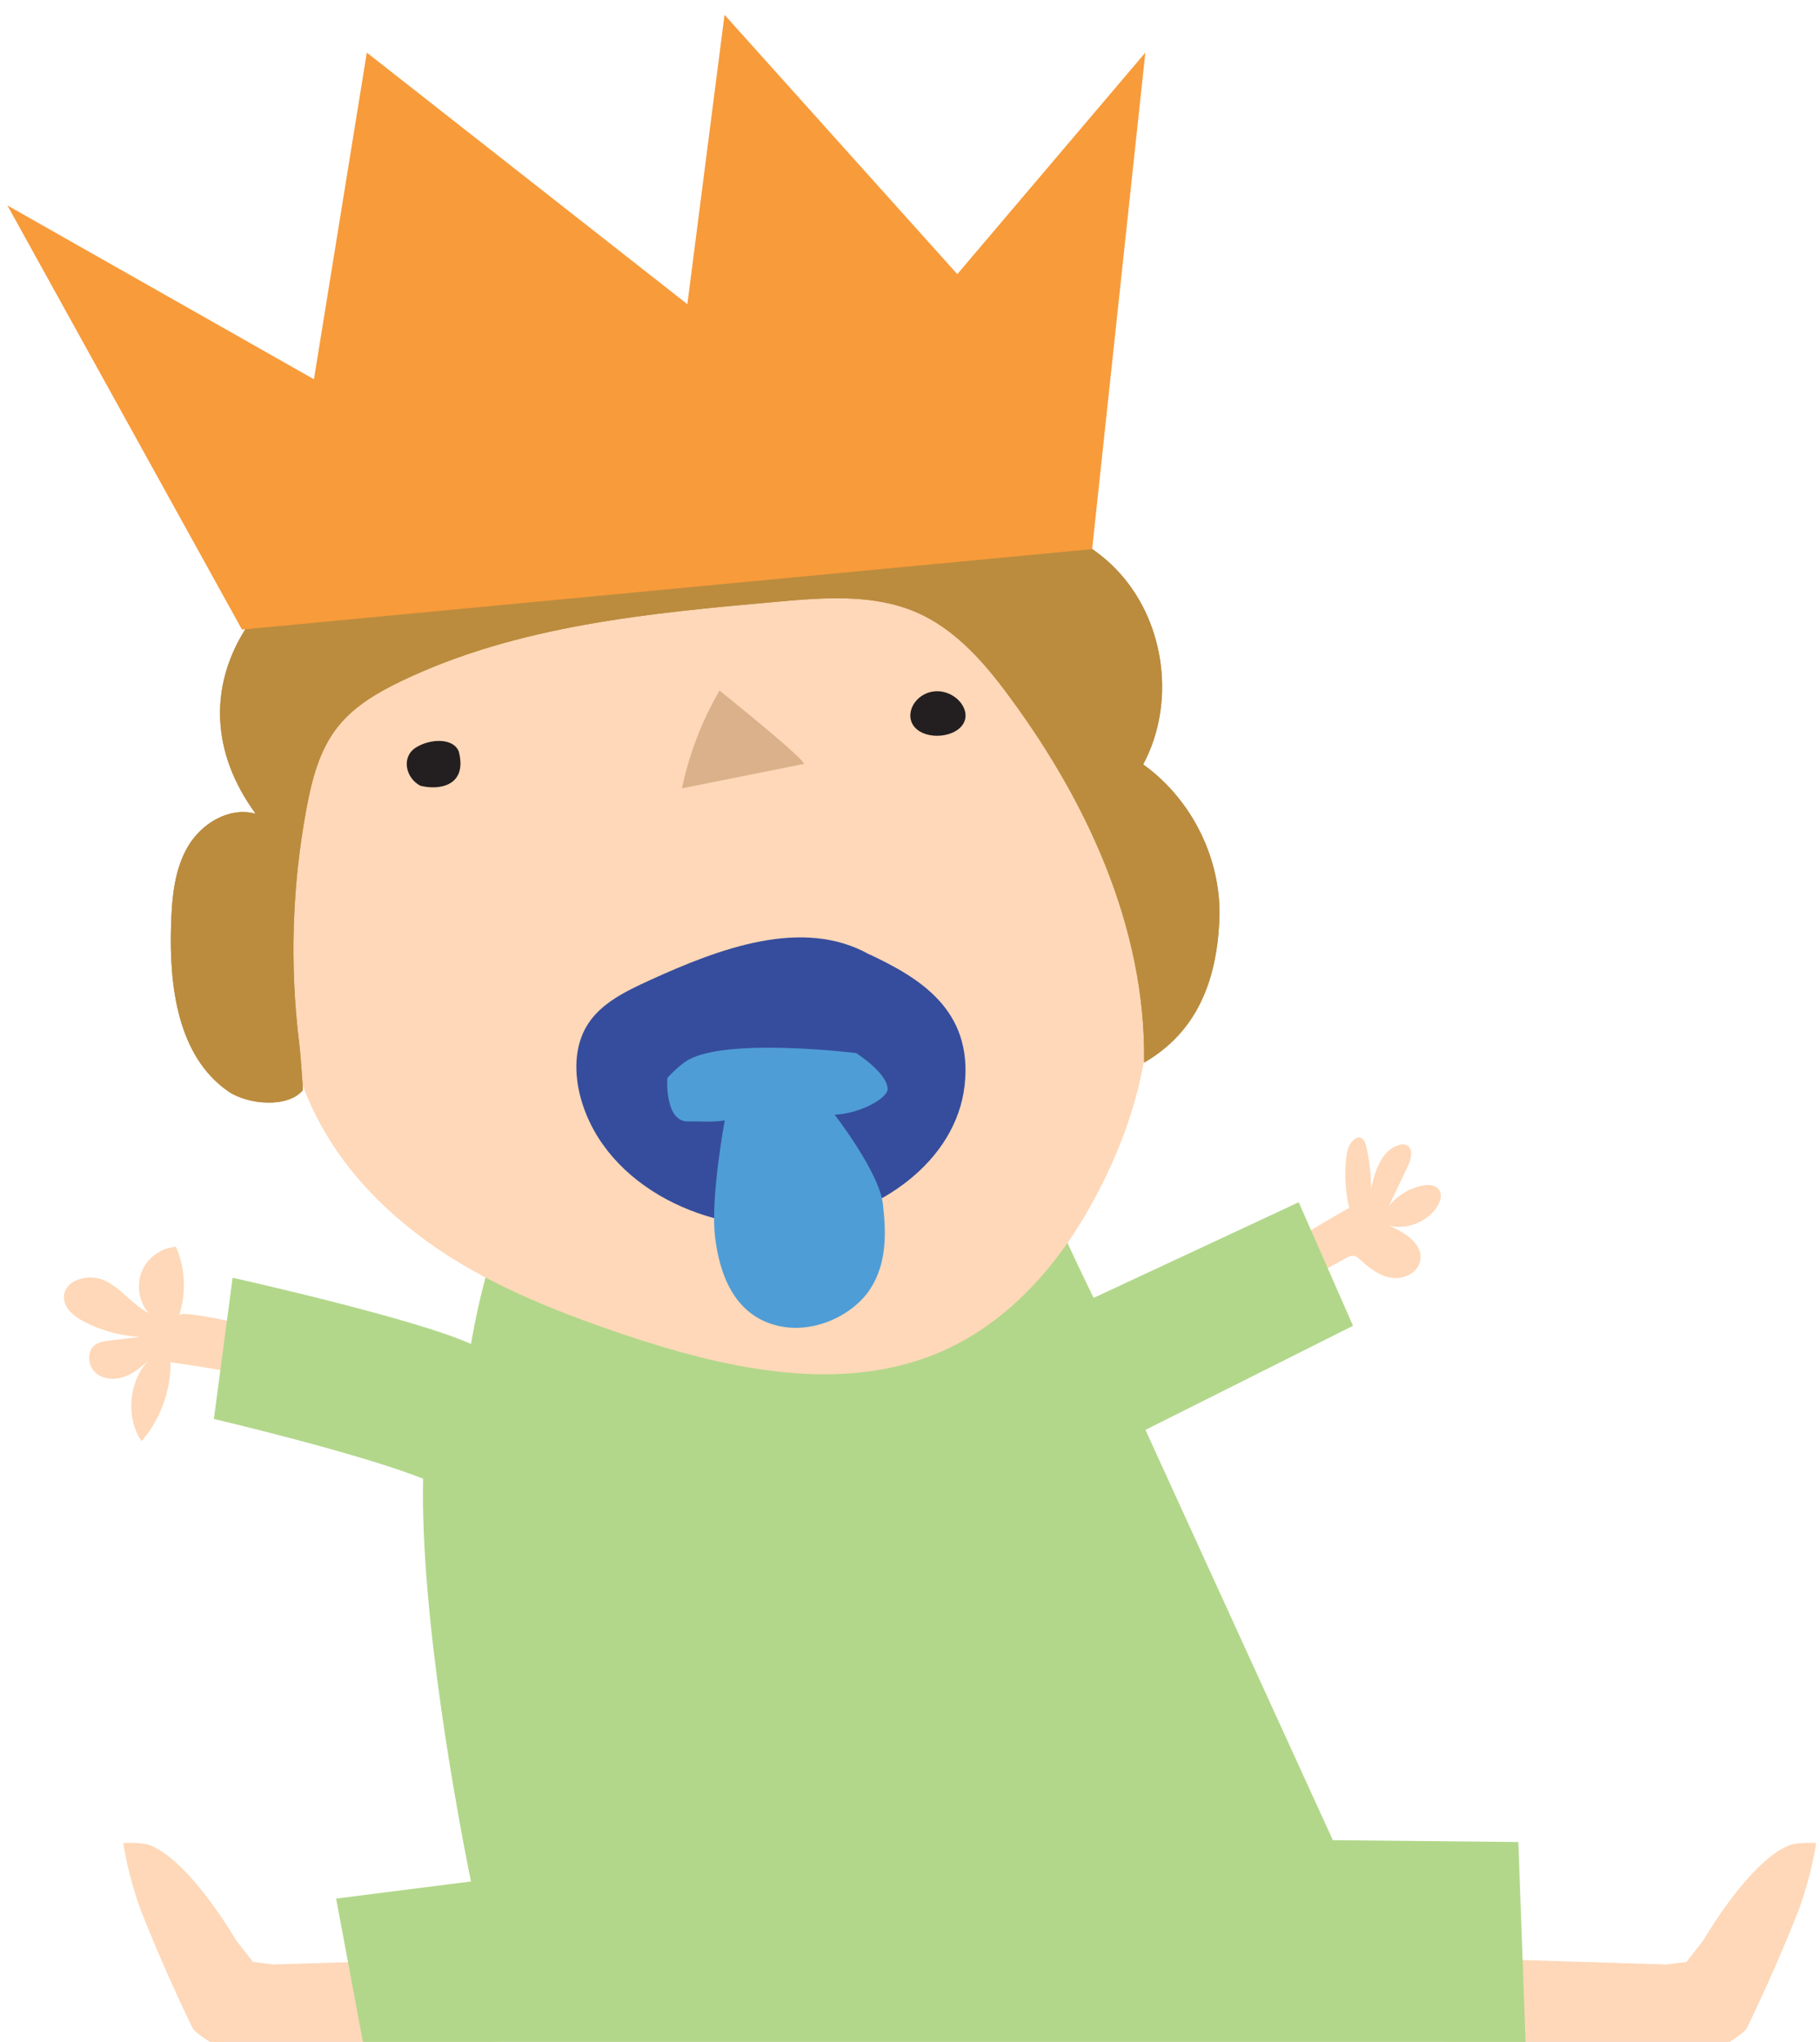 <svg xmlns="http://www.w3.org/2000/svg" width="246" height="276" fill="none" viewBox="0 0 246 276">
  <path fill="#FED8B8" d="M16.663 249.114c.023-.001 2.523-.142 3.698.335 5.404 2.217 11.457 12.667 11.515 12.768l2.316 2.97 2.635.334-.015.015 43.253-1.324.845 10.889c-.057.003-6.306.399-14.607.899h-37.93c-1.168-.729-2.162-1.49-2.363-1.903a236.85 236.85 0 0 1-6.712-15.228c-1.927-4.841-2.628-9.711-2.634-9.755Zm225.12.335c1.168-.475 3.65-.337 3.697-.335-.007.045-.708 4.915-2.635 9.755a237.295 237.295 0 0 1-6.712 15.228c-.2.413-1.194 1.174-2.362 1.903H195.84c-8.338-.502-14.607-.899-14.607-.899l.846-10.889 43.252 1.324-.015-.015 2.636-.334 2.314-2.97c.025-.044 6.097-10.544 11.517-12.768Zm-217.998-80.93c1.26 2.895 1.409 6.237.437 9.237 1.287-1.178 26.69 5.645 29.728 7.593-.816 1.644-1.412 3.552-1.252 5.415a182.48 182.48 0 0 0-29.641-6.624 16.3 16.3 0 0 1-3.93 10.672c-2.183-3.31-1.714-8.084.96-10.969-.873.835-1.794 1.621-2.897 2.101-1.369.597-3.086.612-4.222-.349-1.135-.961-1.28-3.028-.044-3.858.539-.364 1.195-.451 1.82-.524 1.383-.175 2.766-.335 4.149-.51a18.683 18.683 0 0 1-7.482-2.038c-1.34-.684-2.738-1.776-2.767-3.274-.043-2.432 3.45-3.335 5.62-2.258 2.169 1.077 3.654 3.217 5.809 4.338-1.296-1.514-1.66-3.77-.903-5.618.757-1.849 2.62-3.188 4.615-3.334Zm158.294-12.753c.174-1.121 1.221-2.533 2.095-1.821.262.218.364.568.451.888.481 1.922.714 3.903.685 5.883.524-2.359 1.354-5.097 3.64-5.898.363-.131.772-.188 1.135-.043.975.422.684 1.864.218 2.825-.859 1.804-1.718 3.624-2.577 5.429a7.808 7.808 0 0 1 4.471-2.765c.828-.174 1.863-.131 2.329.583.436.655.159 1.543-.263 2.213-1.354 2.139-4.163 3.246-6.609 2.576 2.169.888 4.789 2.519 4.295 4.818-.335 1.587-2.185 2.476-3.786 2.272-1.6-.205-2.97-1.238-4.164-2.33-.334-.305-.699-.641-1.15-.655-.32 0-.626.146-.901.307-5.504 3.042-11.008 6.099-16.525 9.141a12.24 12.24 0 0 1-3.013-4.498c6.929-3.406 13.232-7.628 19.957-11.427a19.444 19.444 0 0 1-.288-7.498Z"/>
  <path fill="#B2D78A" d="M70.49 160.569c11.559-18.824 61.916-22.099 71.277 1.646 1.849 4.688 6.056 13.218 6.056 13.218l27.719-12.927 7.338 16.698-28.069 14.078h.015l25.329 55.448 25.072.252.975 27.018H49.054l-3.62-19.373 18.227-2.316-.298-1.466c-1.325-6.639-6.599-34.358-6.166-52.968-8.706-3.475-28.224-8.065-28.287-8.079l2.533-19.087c.04.009 24.625 5.491 32.218 8.953 1.296-7.512 3.48-15.65 6.828-21.095Z"/>
  <path fill="#FED8B8" d="M57.603 167.719c7.775 5.663 17.063 9.39 26.453 12.578 13.35 4.528 28.476 8.007 41.623 3.028 10.249-3.887 17.47-12.36 22.274-21.313 16.944-31.474 2.335-57.164-15.453-83.012l-86 5.5c-7.657 29.567-18.848 61.4 11.103 83.219Z"/>
  <path fill="#364D9D" d="M117.524 129.022c-9.026-5.095-20.308-.815-29.742 3.494-3.16 1.456-6.508 3.043-8.357 5.969-1.863 2.941-1.834 6.741-.888 10.089 3.378 11.894 17.397 18.489 29.787 16.975 10.394-1.266 20.876-8.502 22.056-18.809 1.164-10.293-6.202-14.602-12.841-17.732"/>
  <path fill="#4F9DD6" d="M90.2 145.735s-.408 5.94 2.853 5.852c1.718-.043 3.218.132 4.907-.145 0 0-1.951 10.467-1.31 15.738.582 4.847 2.474 10.642 8.56 12.039 4.877 1.121 10.176-1.514 12.432-5.022 2.257-3.494 2.141-7.6 1.689-11.487-.509-4.309-6.522-12.04-6.522-12.04 3.407-.116 7.177-2.242 7.163-3.45 0-2.184-4.251-4.877-4.251-4.877s-16.903-2.097-22.522.83c-1.354.699-3 2.533-3 2.533v.029Z"/>
  <path fill="#231F20" d="M62.044 101.667c-.684-1.98-3.916-1.849-5.852-.611-1.937 1.237-1.427 4.032.597 5.139 2.198.611 6.434.276 5.24-4.543m64.247-8.196c-2.635.262-4.178 3.174-2.592 4.892 1.587 1.718 5.474 1.368 6.552-.583 1.077-1.95-1.223-4.527-3.858-4.323"/>
  <path fill="#DAB18A" d="M97.246 93.354a44.485 44.485 0 0 0-5.066 13.204c5.503-1.106 10.991-2.198 16.494-3.304-.087-.83-11.428-9.915-11.428-9.915"/>
  <path fill="#BB8C3E" d="M34.497 109.98c-3.523-.961-7.294 1.339-9.113 4.469-1.82 3.13-2.14 6.886-2.257 10.497-.276 8.284.86 17.805 7.716 22.565 2.62 1.82 8.11 2.301 10.104-.174 0 0-.248-4.106-.51-6.348-1.296-10.54-.96-21.27.99-31.708.728-3.916 1.747-7.92 4.236-11.05 2.228-2.81 5.445-4.673 8.707-6.231 15.664-7.483 33.426-9.128 50.75-10.671 6.333-.568 12.986-1.077 18.795 1.456 4.833 2.11 8.56 6.129 11.719 10.307 11.123 14.719 19.276 32.16 19.014 50.532 7.119-4.12 9.768-10.977 10.162-19.129.393-8.153-3.611-16.379-10.293-21.168 4.353-8.138 3.057-18.897-3.116-25.798-6.173-6.9-16.8-9.477-25.492-6.187-7.439-10.584-20.498-17.048-33.528-16.597-16.014.554-26.088 13.117-40.486 17.077-16.8 4.615-29.452 21.503-17.369 38.129l-.029.029Z"/>
  <path fill="#BB8C3E" d="M34.497 109.98c-3.523-.961-7.294 1.339-9.113 4.469-1.82 3.13-2.14 6.886-2.257 10.497-.276 8.284.86 17.805 7.716 22.565 2.62 1.82 8.11 2.301 10.104-.174 0 0-.248-4.106-.51-6.348-1.296-10.54-.96-21.27.99-31.708.728-3.916 1.747-7.92 4.236-11.05 2.228-2.81 5.445-4.673 8.707-6.231 15.664-7.483 33.426-9.128 50.75-10.671 6.333-.568 12.986-1.077 18.795 1.456 4.833 2.11 8.56 6.129 11.719 10.307 11.123 14.719 19.276 32.16 19.014 50.532 7.119-4.12 9.768-10.977 10.162-19.129.393-8.153-3.611-16.379-10.293-21.168 4.353-8.138 3.057-18.897-3.116-25.798-6.173-6.9-16.8-9.477-25.492-6.187-7.439-10.584-20.498-17.048-33.528-16.597-16.014.554-26.088 13.117-40.486 17.077-16.8 4.615-29.452 21.503-17.369 38.129l-.029.029Z"/>
  <path fill="#F89B3B" d="m32.708 85.099 114.91-10.875L154.81 7.11l-25.419 29.947L97.93 2l-5.023 39.118L49.581 7.11l-7.148 44.156L1 27.768l31.708 57.331Z"/>
</svg>
